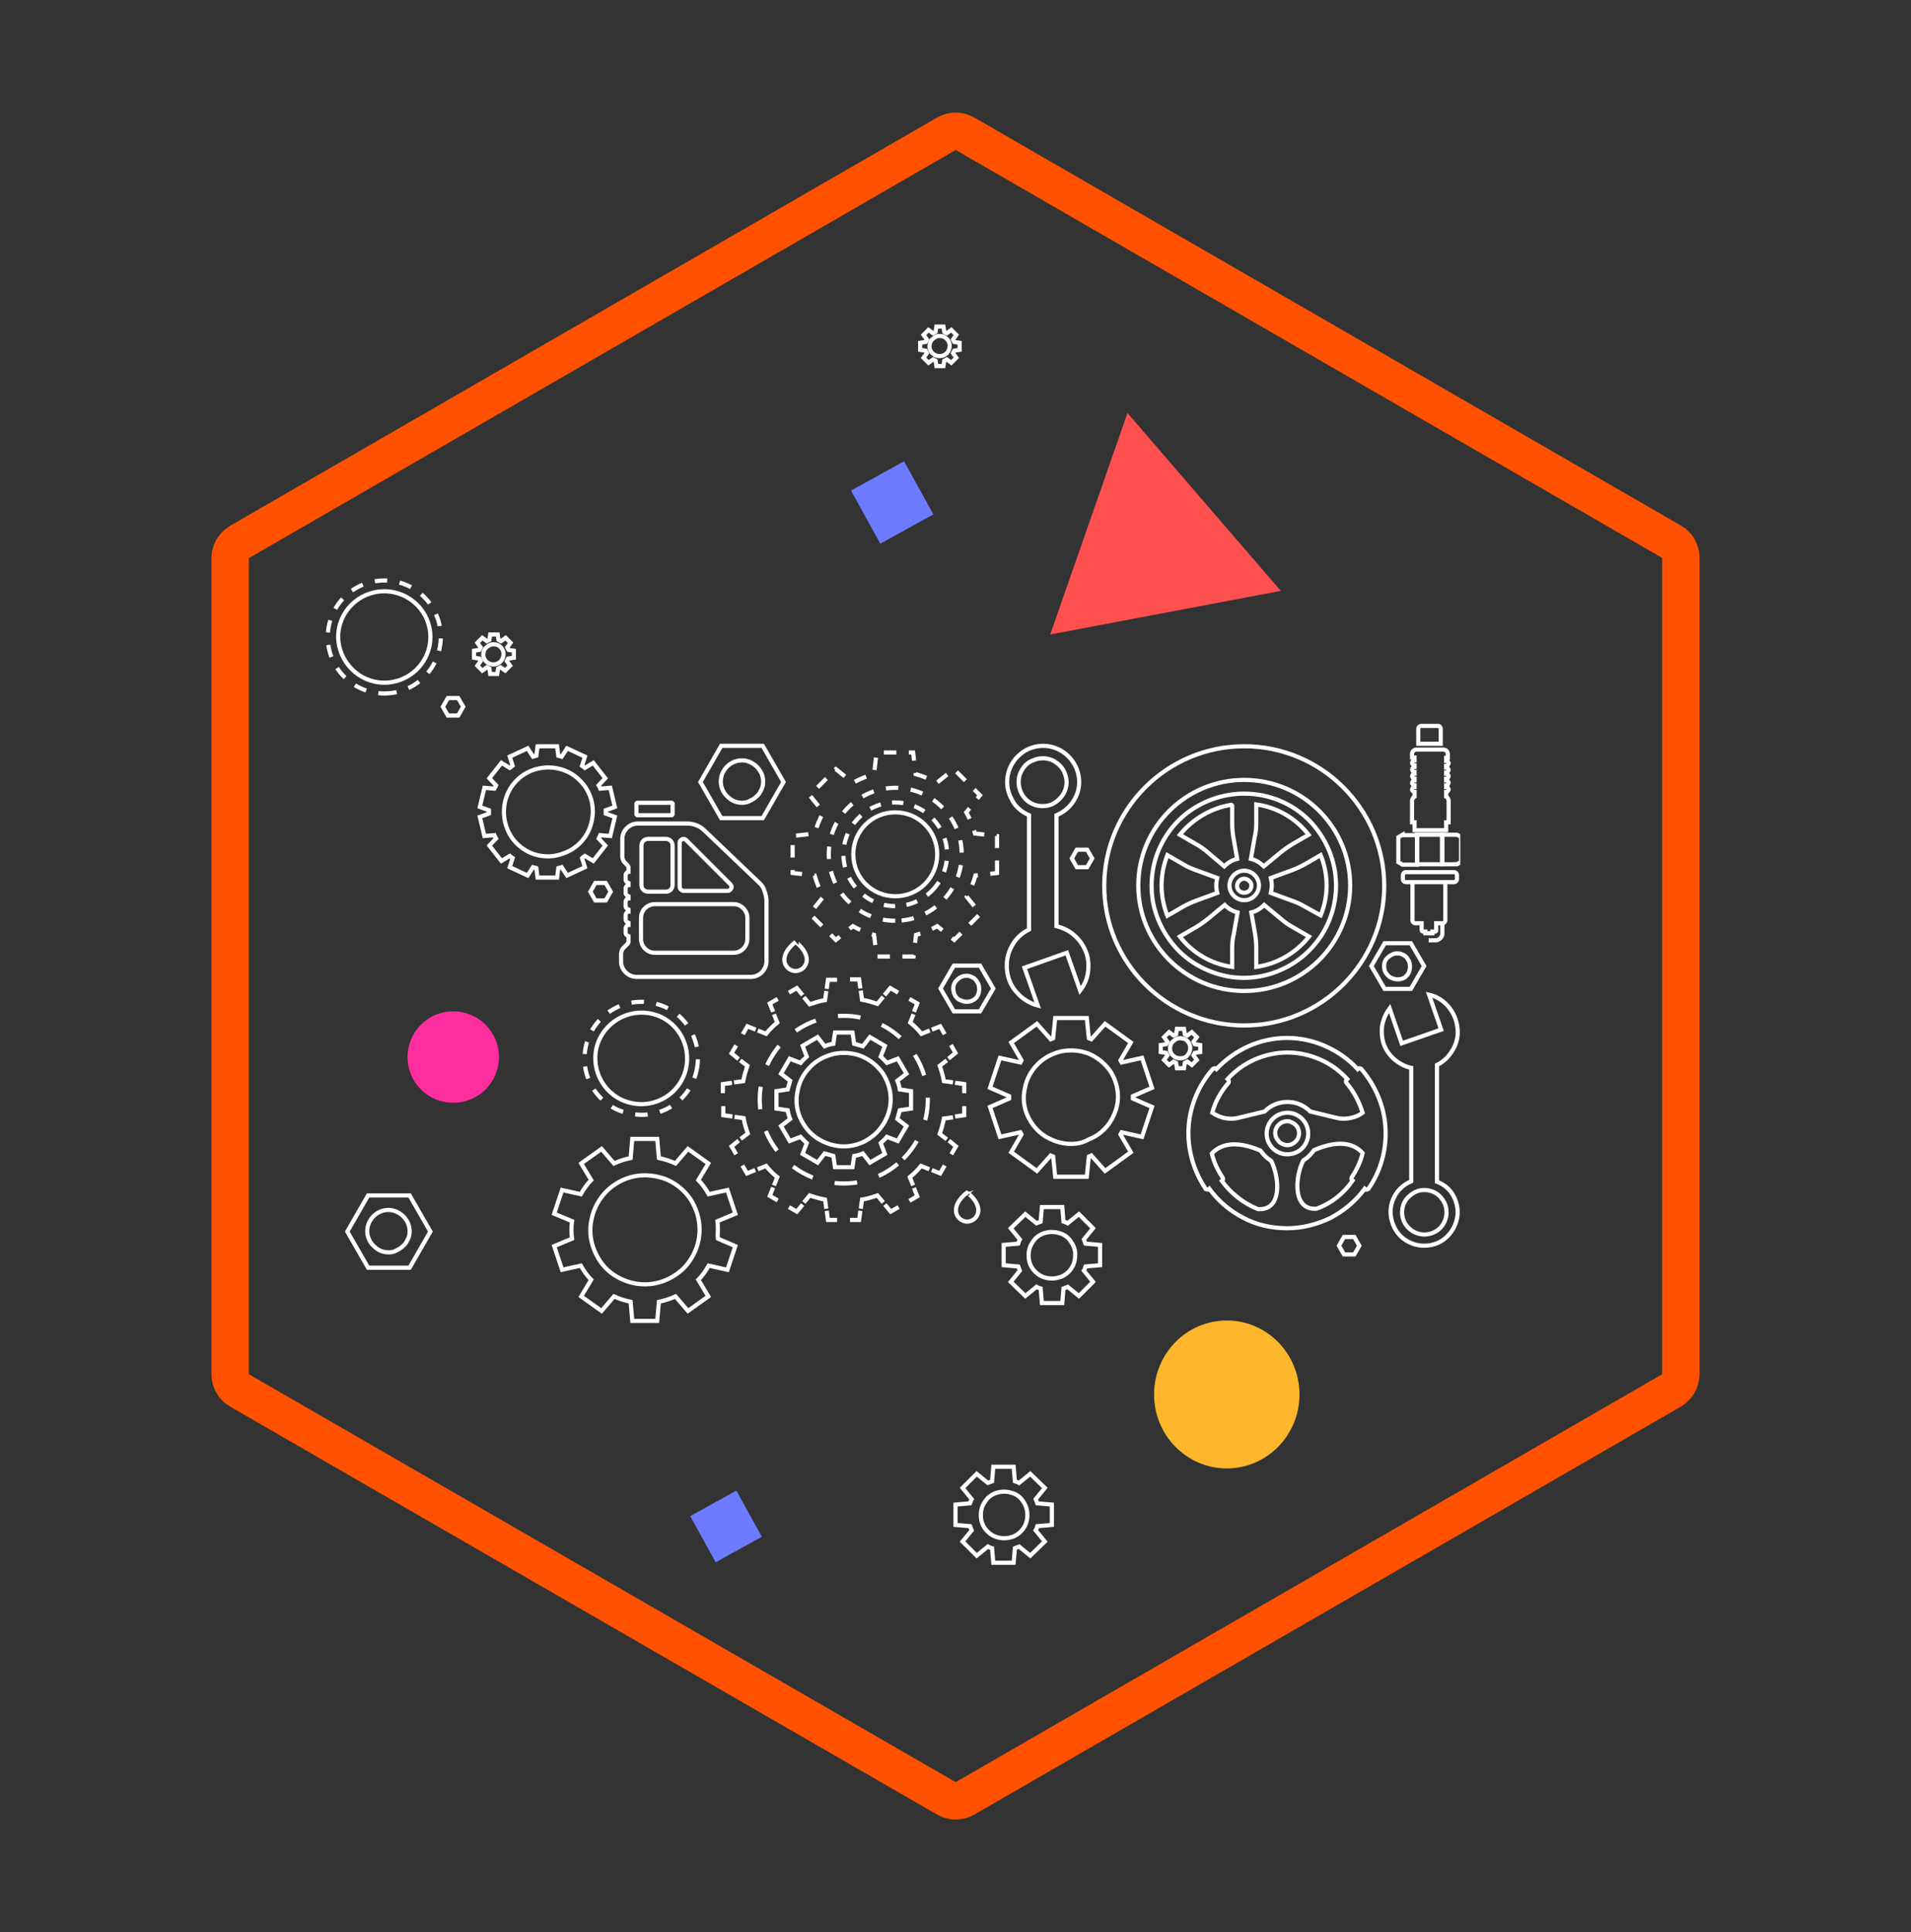 <?xml version="1.0" encoding="utf-8"?>
<!-- Generator: Adobe Illustrator 27.1.1, SVG Export Plug-In . SVG Version: 6.00 Build 0)  -->
<svg version="1.1" id="Layer_1" xmlns="http://www.w3.org/2000/svg" xmlns:xlink="http://www.w3.org/1999/xlink" x="0px" y="0px"
	 viewBox="0 0 460 465" style="enable-background:new 0 0 460 465;" xml:space="preserve">
<rect x="0" y="0" width="460" height="465" fill="#333333" stroke="none"/>
<style type="text/css">
	.st0{fill:none;stroke:#FF5100;stroke-width:9;}
	.st1{fill:#FEB62C;}
	.st2{fill:#6C7BFF;}
	.st3{fill:#FF2E9F;}
	.st4{clip-path:url(#SVGID_00000170237863820745833380000014801469006849408129_);}
	.st5{fill:none;stroke:#FFFFFF;stroke-miterlimit:10;}
	.st6{fill:none;stroke:#FFFFFF;stroke-miterlimit:10;stroke-dasharray:5.44,5.44;}
	.st7{fill:none;stroke:#FFFFFF;stroke-miterlimit:10;stroke-dasharray:3,3;}
	.st8{fill:none;stroke:#FFFFFF;stroke-miterlimit:10;stroke-dasharray:2.74,2.74;}
	.st9{fill:#FF5050;}
</style>
<path class="st0" d="M227.8,32.2c1.4-0.8,3.1-0.8,4.5,0l170.1,98.2c1.4,0.8,2.2,2.3,2.2,3.9v196.4c0,1.6-0.9,3.1-2.2,3.9
	l-170.1,98.2c-1.4,0.8-3.1,0.8-4.5,0L57.6,334.6c-1.4-0.8-2.2-2.3-2.2-3.9V134.3c0-1.5,0.8-2.9,2-3.7l0.3-0.2L227.8,32.2z"/>
<ellipse class="st1" cx="295.3" cy="335.6" rx="17.5" ry="17.8"/>
<rect x="168.6" y="361.1" transform="matrix(0.875 -0.483 0.483 0.875 -155.798 130.343)" class="st2" width="12.7" height="12.7"/>
<path class="st3" d="M109.1,243.4L109.1,243.4c6.1,0,11,4.9,11,11v0c0,6.1-4.9,11-11,11l0,0c-6.1,0-11-4.9-11-11v0
	C98.1,248.3,103,243.4,109.1,243.4z"/>
<g>
	<defs>
		<rect id="SVGID_1_" x="78.5" y="139.1" width="273" height="186.8"/>
	</defs>
	<clipPath id="SVGID_00000103949205654221695340000007601995550108549258_">
		<use xlink:href="#SVGID_1_"  style="overflow:visible;"/>
	</clipPath>
	<g style="clip-path:url(#SVGID_00000103949205654221695340000007601995550108549258_);">
		<path class="st5" d="M264.8,304.5v-4.9l-3.5-0.3c-0.1-0.3-0.3-0.7-0.4-1l2.2-2.7l-3.4-3.4l-2.7,2.2c-0.3-0.2-0.7-0.3-1-0.4
			l-0.3-3.5h-4.9l-0.3,3.5c-0.3,0.1-0.7,0.3-1,0.4l-2.7-2.2l-3.5,3.4l2.2,2.7c-0.2,0.3-0.3,0.7-0.4,1l-3.5,0.3v4.9l3.5,0.3
			c0.1,0.3,0.3,0.7,0.4,1l-2.2,2.7l3.5,3.4l2.7-2.2c0.3,0.2,0.7,0.3,1,0.4l0.3,3.5h4.9l0.3-3.5c0.3-0.1,0.7-0.3,1-0.4l2.7,2.2
			l3.4-3.4l-2.2-2.7c0.2-0.3,0.3-0.7,0.4-1L264.8,304.5z M253.2,307.7c-1.1,0-2.2-0.3-3.1-0.9c-0.9-0.6-1.7-1.5-2.1-2.5
			c-0.4-1-0.5-2.2-0.3-3.3c0.2-1.1,0.8-2.1,1.5-2.9c0.8-0.8,1.8-1.3,2.9-1.5c1.1-0.2,2.2-0.1,3.3,0.3s1.9,1.1,2.5,2.1
			c0.6,0.9,1,2,0.9,3.1c0,0.7-0.1,1.5-0.4,2.2c-0.3,0.7-0.7,1.3-1.2,1.8c-0.5,0.5-1.1,0.9-1.8,1.2
			C254.7,307.5,254,307.7,253.2,307.7z"/>
		<path class="st5" d="M145.8,195.4c0-0.1,0-0.3,0-0.4l2.2-0.8l-1.1-4.6l-2.4,0.2c-0.1-0.3-0.2-0.5-0.4-0.8l1.6-1.7l-2.9-3.7l-2,1.2
			c-0.2-0.2-0.4-0.3-0.7-0.5l0.7-2.2l-4.3-2l-1.3,2c-0.3-0.1-0.5-0.1-0.8-0.2l-0.3-2.3h-4.7l-0.3,2.3c-0.3,0.1-0.5,0.1-0.8,0.2
			l-1.3-2l-4.3,2l0.7,2.2c-0.2,0.2-0.4,0.3-0.7,0.5l-2-1.2l-2.9,3.7l1.6,1.7c-0.1,0.2-0.2,0.5-0.4,0.8l-2.4-0.2l-1.1,4.6l2.2,0.8
			c0,0.1,0,0.3,0,0.4c0,0.1,0,0.3,0,0.4l-2.2,0.8l1.1,4.6l2.4-0.2c0.1,0.3,0.2,0.5,0.4,0.8l-1.6,1.7l2.9,3.7l2-1.2
			c0.2,0.2,0.4,0.3,0.7,0.5l-0.7,2.2l4.3,2l1.3-2c0.3,0.1,0.5,0.1,0.8,0.2l0.3,2.3h4.7l0.3-2.3c0.3-0.1,0.5-0.1,0.8-0.2l1.3,2l4.3-2
			l-0.7-2.2c0.2-0.2,0.4-0.3,0.7-0.5l2,1.2l2.9-3.7l-1.6-1.7c0.1-0.2,0.3-0.5,0.4-0.8l2.4,0.2l1.1-4.6l-2.2-0.8
			C145.8,195.7,145.8,195.6,145.8,195.4z M131.9,206.1c-2.1,0-4.2-0.6-5.9-1.8c-1.8-1.2-3.1-2.8-3.9-4.8c-0.8-2-1-4.1-0.6-6.2
			c0.4-2.1,1.4-4,2.9-5.5c1.5-1.5,3.4-2.5,5.5-2.9c2.1-0.4,4.2-0.2,6.2,0.6c2,0.8,3.6,2.2,4.8,3.9c1.2,1.8,1.8,3.8,1.8,5.9
			c0,1.4-0.3,2.8-0.8,4.1s-1.3,2.5-2.3,3.5c-1,1-2.2,1.8-3.5,2.3C134.7,205.8,133.3,206.1,131.9,206.1z"/>
		<path class="st5" d="M272.7,264.1c0-0.1,0-0.2,0-0.3l4.6-2l-2.4-7.2l-4.9,1.1c-0.1-0.2-0.2-0.3-0.3-0.5l2.5-4.3l-6.2-4.5l-3.3,3.7
			c-0.2-0.1-0.4-0.1-0.6-0.2l-0.5-4.9H254l-0.5,4.9c-0.2,0.1-0.4,0.1-0.6,0.2l-3.3-3.7l-6.2,4.5l2.5,4.3c-0.1,0.2-0.2,0.3-0.3,0.5
			l-4.9-1.1l-2.4,7.2l4.6,2c0,0.1,0,0.2,0,0.3s0,0.2,0,0.3l-4.6,2l2.4,7.2l4.9-1.1c0.1,0.2,0.2,0.3,0.3,0.5l-2.5,4.3l6.2,4.5
			l3.3-3.7c0.2,0.1,0.4,0.1,0.6,0.2l0.5,4.9h7.6l0.5-4.9c0.2-0.1,0.4-0.1,0.6-0.2l3.3,3.7l6.2-4.5l-2.5-4.3c0.1-0.2,0.2-0.3,0.3-0.5
			l4.9,1.1l2.4-7.2l-4.6-2C272.7,264.3,272.7,264.2,272.7,264.1z M257.8,275.3c-2.2,0-4.4-0.7-6.3-1.9c-1.9-1.2-3.3-3-4.2-5
			c-0.9-2.1-1.1-4.3-0.6-6.5c0.4-2.2,1.5-4.2,3.1-5.8c1.6-1.6,3.6-2.6,5.8-3.1c2.2-0.4,4.5-0.2,6.5,0.6c2.1,0.9,3.8,2.3,5.1,4.1
			c1.2,1.8,1.9,4,1.9,6.2c0,1.5-0.3,2.9-0.9,4.3c-0.6,1.4-1.4,2.6-2.4,3.6c-1,1-2.3,1.9-3.7,2.4C260.8,275,259.3,275.3,257.8,275.3z
			"/>
		<path class="st5" d="M172.8,296c0-0.7,0-1.4-0.1-2.1l4.3-1.8l-1.9-5.7l-4.5,1c-0.7-1.2-1.5-2.4-2.5-3.4l2.4-4l-4.9-3.5l-3,3.5
			c-1.3-0.6-2.6-1-4-1.3l-0.4-4.6h-6l-0.4,4.6c-1.4,0.3-2.7,0.7-4,1.3l-3-3.5l-4.9,3.5l2.4,4c-1,1-1.8,2.2-2.5,3.4l-4.5-1l-1.9,5.7
			l4.3,1.8c-0.2,1.4-0.2,2.8,0,4.2l-4.3,1.8l1.9,5.7l4.5-1c0.7,1.2,1.5,2.4,2.5,3.4l-2.4,4l4.9,3.5l3-3.5c1.3,0.6,2.6,1,4,1.3
			l0.4,4.6h6l0.4-4.6c1.4-0.3,2.7-0.7,4-1.3l3,3.5l4.9-3.5l-2.4-4c1-1,1.8-2.2,2.5-3.4l4.5,1l1.9-5.7l-4.2-1.8
			C172.7,297.4,172.8,296.7,172.8,296z M155.2,309.1c-2.6,0-5.1-0.8-7.3-2.2c-2.2-1.4-3.8-3.5-4.8-5.9c-1-2.4-1.3-5-0.7-7.6
			c0.5-2.5,1.8-4.9,3.6-6.7c1.8-1.8,4.2-3.1,6.7-3.6c2.5-0.5,5.2-0.2,7.6,0.7c2.4,1,4.5,2.7,5.9,4.8c1.4,2.2,2.2,4.7,2.2,7.3
			c0,3.5-1.4,6.8-3.8,9.3C162,307.7,158.7,309.1,155.2,309.1L155.2,309.1z"/>
		<path class="st5" d="M229.9,268.7l2.2-0.3v-2.2"/>
		<path class="st5" d="M232.1,263.1v-2.2l-2.2-0.3"/>
		<path class="st5" d="M229.4,260.5l-2.2-0.3c-0.2-1.3-0.6-2.5-1-3.7l1.7-1.3"/>
		<path class="st5" d="M228.3,254.8l1.7-1.4l-1.1-1.9"/>
		<path class="st5" d="M227.4,248.9l-1.1-1.9l-2,0.8"/>
		<path class="st5" d="M223.8,248l-2,0.8c-0.8-1-1.7-1.9-2.7-2.7l0.8-2"/>
		<path class="st5" d="M220,243.5l0.8-2l-1.9-1.1"/>
		<path class="st5" d="M216.2,238.9l-1.9-1.1l-1.4,1.7"/>
		<path class="st5" d="M212.6,239.9l-1.4,1.7c-1.2-0.4-2.5-0.8-3.7-1l-0.3-2.2"/>
		<path class="st5" d="M207.1,237.9l-0.3-2.2h-2.2"/>
		<path class="st5" d="M201.5,235.8h-2.2l-0.3,2.2"/>
		<path class="st5" d="M198.9,238.5l-0.3,2.2c-1.3,0.2-2.5,0.6-3.7,1l-1.4-1.7"/>
		<path class="st5" d="M193.2,239.5l-1.4-1.7l-1.9,1.1"/>
		<path class="st5" d="M187.2,240.4l-1.9,1.1l0.8,2"/>
		<path class="st5" d="M186.3,244.1l0.8,2c-1,0.8-1.9,1.7-2.7,2.7l-2-0.8"/>
		<path class="st5" d="M181.9,247.8l-2-0.8l-1.1,1.9"/>
		<path class="st5" d="M177.2,251.6l-1.1,1.9l1.7,1.4"/>
		<path class="st5" d="M178.2,255.2l1.7,1.3c-0.4,1.2-0.8,2.5-1,3.7l-2.2,0.3"/>
		<path class="st5" d="M176.2,260.6l-2.2,0.3v2.2"/>
		<path class="st5" d="M174.1,266.2v2.2l2.2,0.3"/>
		<path class="st5" d="M176.8,268.8l2.2,0.3c0.2,1.3,0.6,2.5,1,3.7l-1.7,1.3"/>
		<path class="st5" d="M177.8,274.5l-1.7,1.4l1.1,1.9"/>
		<path class="st5" d="M178.7,280.5l1.1,1.9l2-0.8"/>
		<path class="st5" d="M182.4,281.4l2-0.8c0.8,1,1.7,1.9,2.7,2.7l-0.8,2"/>
		<path class="st5" d="M186.1,285.8l-0.8,2l1.9,1.1"/>
		<path class="st5" d="M189.9,290.5l1.9,1.1l1.4-1.7"/>
		<path class="st5" d="M193.5,289.4l1.4-1.7c1.2,0.4,2.5,0.8,3.7,1l0.3,2.2"/>
		<path class="st5" d="M199,291.4l0.3,2.2h2.2"/>
		<path class="st5" d="M204.6,293.6h2.2l0.3-2.2"/>
		<path class="st5" d="M207.2,290.9l0.3-2.2c1.3-0.2,2.5-0.6,3.7-1l1.4,1.7"/>
		<path class="st5" d="M213,289.9l1.4,1.7l1.9-1.1"/>
		<path class="st5" d="M218.9,289l1.9-1.1l-0.8-2"/>
		<path class="st5" d="M219.8,285.3l-0.8-2c1-0.8,1.9-1.7,2.7-2.7l2,0.8"/>
		<path class="st5" d="M224.3,281.6l2,0.8l1.1-1.9"/>
		<path class="st5" d="M229,277.8l1.1-1.9l-1.7-1.4"/>
		<path class="st5" d="M227.9,274.2l-1.7-1.3c0.4-1.2,0.8-2.5,1-3.7l2.2-0.3"/>
		<path class="st6" d="M217.4,278.9c7.9-7.9,7.9-20.6,0-28.5c-7.9-7.9-20.7-7.9-28.6,0c-7.9,7.9-7.9,20.6,0,28.5
			C196.7,286.8,209.5,286.8,217.4,278.9z"/>
		<path class="st5" d="M219.3,266.8v-4.2l-2.7-0.4c-0.1-0.7-0.3-1.4-0.6-2.1l2.2-1.7l-2.1-3.6l-2.6,1c-0.5-0.5-1-1.1-1.5-1.5l1-2.6
			l-3.6-2.1l-1.7,2.2c-0.7-0.2-1.4-0.4-2.1-0.6l-0.4-2.7H201l-0.4,2.7c-0.7,0.1-1.4,0.3-2.1,0.6l-1.7-2.2l-3.6,2.1l1,2.6
			c-0.5,0.5-1.1,1-1.5,1.5l-2.6-1l-2.1,3.6l2.2,1.7c-0.2,0.7-0.4,1.4-0.6,2.1l-2.7,0.4v4.2l2.7,0.4c0.1,0.7,0.3,1.4,0.6,2.1
			l-2.2,1.7l2.1,3.6l2.6-1c0.5,0.5,1,1.1,1.5,1.5l-1,2.6l3.6,2.1l1.7-2.2c0.7,0.2,1.4,0.4,2.1,0.6l0.4,2.7h4.2l0.4-2.7
			c0.7-0.1,1.4-0.3,2.1-0.6l1.7,2.2l3.6-2.1l-1-2.6c0.5-0.5,1.1-1,1.5-1.5l2.6,1l2.1-3.6l-2.2-1.7c0.2-0.7,0.4-1.4,0.6-2.1
			L219.3,266.8z M203.1,275.9c-2.2,0-4.4-0.7-6.3-1.9c-1.9-1.2-3.3-3-4.2-5c-0.9-2.1-1.1-4.3-0.6-6.5c0.4-2.2,1.5-4.2,3.1-5.8
			c1.6-1.6,3.6-2.6,5.8-3.1c2.2-0.4,4.5-0.2,6.5,0.6c2.1,0.9,3.8,2.3,5.1,4.1c1.2,1.9,1.9,4,1.9,6.2c0,3-1.2,5.8-3.3,8
			C208.9,274.7,206.1,275.9,203.1,275.9z"/>
		<path class="st5" d="M299.5,191c-4.4,0-8.7,1.3-12.4,3.7s-6.5,5.9-8.2,9.9c-1.7,4.1-2.1,8.5-1.3,12.8c0.9,4.3,3,8.2,6.1,11.4
			c3.1,3.1,7.1,5.2,11.4,6.1c4.3,0.9,8.8,0.4,12.8-1.3c4.1-1.7,7.5-4.5,10-8.2c2.4-3.6,3.7-7.9,3.7-12.3c0-5.9-2.4-11.5-6.5-15.7
			C311,193.3,305.4,191,299.5,191z M302.4,198v-4.4c5,0.7,9.5,3.3,12.6,7.3l-3.8,2.2c-1,0.6-2,1.3-3,2.1l-4,3.3
			c-0.9-0.9-1.9-1.5-3.1-1.8l0.9-5.1C302.3,200.4,302.4,199.2,302.4,198z M296.6,193.9v4.1c0,1.2,0.1,2.4,0.3,3.6l0.9,5.1
			c-1.2,0.3-2.2,0.9-3.1,1.8l-3.9-3.3c-0.9-0.8-1.9-1.5-3-2.1l-3.8-2.2c3.1-3.8,7.5-6.4,12.3-7.2c0,0,0.1,0,0.1,0c0,0,0.1,0,0.1,0.1
			c0,0,0.1,0.1,0.1,0.1S296.5,193.8,296.6,193.9z M279.6,213.1c0-2.5,0.5-5,1.4-7.3l3.8,2.2c1,0.6,2.1,1.1,3.3,1.5l4.9,1.8
			c-0.3,1.2-0.3,2.4,0,3.6l-4.9,1.8c-1.1,0.4-2.2,0.9-3.3,1.5l-3.8,2.2C280.1,218.1,279.6,215.6,279.6,213.1L279.6,213.1z
			 M296.6,228.3v4.4c-5-0.7-9.5-3.3-12.6-7.3l3.8-2.2c1-0.6,2-1.3,3-2.1l4-3.3c0.9,0.9,1.9,1.5,3.1,1.8l-0.9,5.1
			C296.7,225.9,296.6,227.1,296.6,228.3z M302.4,232.7v-4.4c0-1.2-0.1-2.4-0.3-3.6l-0.9-5.1c1.2-0.3,2.2-0.9,3.1-1.8l4,3.3
			c0.9,0.8,1.9,1.5,3,2.1l3.8,2.2C311.9,229.4,307.4,232,302.4,232.7L302.4,232.7z M314.1,218.2c-1-0.6-2.1-1.1-3.3-1.5l-4.9-1.8
			c0.3-1.2,0.3-2.4,0-3.6l4.9-1.8c1.1-0.4,2.2-0.9,3.3-1.5l3.8-2.2c1.9,4.7,1.9,9.9,0,14.5L314.1,218.2z"/>
		<path class="st5" d="M299.5,246.8c-18.6,0-33.7-15.1-33.7-33.6s15.1-33.6,33.7-33.6c18.6,0,33.7,15.1,33.7,33.6
			S318.1,246.8,299.5,246.8z M299.5,187.7c-14.1,0-25.5,11.4-25.5,25.4s11.4,25.4,25.5,25.4s25.5-11.4,25.5-25.4
			S313.6,187.7,299.5,187.7z"/>
		<path class="st5" d="M302,215.6c1.4-1.4,1.4-3.6,0-5c-1.4-1.4-3.6-1.4-5,0c-1.4,1.4-1.4,3.6,0,5C298.4,217,300.6,217,302,215.6z"
			/>
		<path class="st5" d="M300.7,214.4c0.7-0.7,0.7-1.8,0-2.4c-0.7-0.7-1.8-0.7-2.4,0c-0.7,0.7-0.7,1.8,0,2.4
			C298.9,215,300,215,300.7,214.4z"/>
		<path class="st5" d="M345.9,284.4v-28.1c1.7-0.8,3-2.2,3.9-3.8c0.9-1.6,1.3-3.5,1-5.3c-0.2-1.8-1-3.6-2.2-5
			c-1.2-1.4-2.8-2.4-4.6-2.8l2.9,8.4l-9.5,3.3l-2.9-8.4c-0.9,1.2-1.5,2.6-1.8,4.1c-0.2,1.5-0.1,3.1,0.4,4.5c0.5,1.4,1.4,2.7,2.6,3.7
			c1.2,1,2.5,1.7,4,2v27.3c-1.7,0.7-3.2,2-4,3.6c-0.9,1.6-1.2,3.5-0.8,5.4c0.4,1.8,1.3,3.5,2.8,4.7s3.3,1.8,5.1,1.8
			c1.9,0,3.7-0.6,5.1-1.8c1.4-1.2,2.4-2.8,2.8-4.7c0.4-1.8,0.1-3.7-0.8-5.4C349.1,286.3,347.7,285.1,345.9,284.4z M342.9,297.1
			c-1.1,0-2.1-0.3-3-0.9c-0.9-0.6-1.6-1.4-2-2.4c-0.4-1-0.5-2-0.3-3.1c0.2-1,0.7-2,1.5-2.7c0.7-0.7,1.7-1.3,2.7-1.5
			c1-0.2,2.1-0.1,3.1,0.3c1,0.4,1.8,1.1,2.4,2c0.6,0.9,0.9,1.9,0.9,3c0,1.4-0.6,2.8-1.6,3.8C345.7,296.5,344.3,297.1,342.9,297.1z"
			/>
		<path class="st5" d="M247.7,196.2v27.5c-1.8,0.9-3.3,2.3-4.2,4.1c-1,1.8-1.3,3.8-1.1,5.7c0.2,2,1,3.9,2.4,5.4
			c1.3,1.5,3.1,2.6,5,3.1l-3.2-9.1l10.2-3.6l3.2,9.1c1-1.3,1.7-2.8,1.9-4.5c0.2-1.6,0.1-3.3-0.5-4.8c-0.6-1.5-1.5-2.9-2.8-4
			c-1.2-1.1-2.7-1.8-4.3-2.2v-26.7c1.9-0.8,3.4-2.1,4.4-3.9c1-1.8,1.3-3.8,0.9-5.8c-0.4-2-1.5-3.7-3-5c-1.6-1.3-3.5-2-5.5-2
			c-2,0-4,0.7-5.5,2c-1.6,1.3-2.6,3.1-3,5c-0.4,2-0.1,4,0.9,5.8C244.3,194.1,245.9,195.4,247.7,196.2L247.7,196.2z M251,182.5
			c1.1,0,2.3,0.3,3.2,1c0.9,0.6,1.7,1.5,2.1,2.6c0.4,1,0.6,2.2,0.3,3.3c-0.2,1.1-0.8,2.1-1.6,2.9c-0.8,0.8-1.8,1.4-2.9,1.6
			c-1.1,0.2-2.3,0.1-3.3-0.3c-1.1-0.4-2-1.2-2.6-2.1c-0.6-0.9-1-2.1-1-3.2c0-0.8,0.1-1.5,0.4-2.2c0.3-0.7,0.7-1.3,1.2-1.9
			c0.5-0.5,1.2-1,1.9-1.2C249.5,182.6,250.3,182.5,251,182.5z"/>
		<path class="st5" d="M327.7,257.3c0-0.1-0.1-0.1-0.2-0.1c-0.1,0-0.1,0-0.2-0.1c-0.1,0-0.1,0-0.2,0c-0.1,0-0.1,0.1-0.2,0.1
			l-0.1,0.1c-2.2-2.4-4.8-4.2-7.7-5.5c-2.9-1.3-6.1-2-9.3-2c-3.2,0-6.4,0.7-9.3,2c-2.9,1.3-5.5,3.2-7.7,5.5l-0.1-0.1
			c-0.1,0-0.1-0.1-0.2-0.1c-0.1,0-0.1,0-0.2,0c-0.1,0-0.1,0-0.2,0.1c-0.1,0-0.1,0.1-0.2,0.1c-3.4,3.9-5.5,8.9-5.8,14.1
			c-0.3,5.2,1.2,10.4,4.1,14.7c0,0.1,0.1,0.1,0.2,0.1c0.1,0,0.1,0.1,0.2,0.1c0.1,0,0.1,0,0.2,0c0.1,0,0.1,0,0.2-0.1l0.1-0.1
			c2.1,2.9,4.9,5.3,8.2,7c3.2,1.7,6.8,2.5,10.5,2.5c3.6,0,7.2-0.9,10.5-2.5c3.2-1.7,6-4,8.2-7l0.1,0.1c0.1,0,0.1,0.1,0.2,0.1
			c0.1,0,0.1,0,0.2,0c0.1,0,0.1,0,0.2-0.1s0.1-0.1,0.2-0.1c3-4.3,4.4-9.5,4.1-14.7C333.2,266.2,331.1,261.3,327.7,257.3z
			 M309.9,253.3c2.7,0,5.4,0.6,7.9,1.7c2.5,1.1,4.7,2.7,6.5,4.7l-0.1,0.1c-0.1,0.1-0.2,0.2-0.2,0.4c0,0.1,0,0.3,0.1,0.4
			c1.8,2.1,3.1,4.6,3.9,7.2c-0.9,0.7-2,1.1-3.1,1.3c-1.1,0.2-2.2,0.2-3.3-0.1l-6.2-1.5c-0.7-0.7-1.6-1.3-2.5-1.7
			c-0.9-0.4-2-0.6-3-0.6c-1,0-2.1,0.2-3,0.6c-1,0.4-1.8,1-2.5,1.7l-6.2,1.5c-1.1,0.3-2.2,0.3-3.3,0.1c-1.1-0.2-2.2-0.7-3.1-1.3
			c0.7-2.7,2.1-5.1,3.9-7.2c0.1-0.1,0.1-0.2,0.1-0.4c0-0.1-0.1-0.3-0.2-0.4l-0.1-0.1c1.8-2,4-3.6,6.5-4.7
			C304.5,253.9,307.2,253.3,309.9,253.3z M294.1,284.2l0.1-0.1c0.1-0.1,0.2-0.2,0.2-0.3c0-0.1,0-0.3-0.1-0.4
			c-1.2-1.8-2.1-3.7-2.6-5.8c1.9-2,5.3-3.4,11.7-0.7c0.7,1,1.5,1.8,2.6,2.5c2,4,2.7,12-3.2,11.6
			C299.3,289.6,296.3,287.2,294.1,284.2z M316.9,290.9c-5.8,0.4-5.2-7.6-3.2-11.6c1-0.6,1.9-1.5,2.6-2.5c6.5-2.8,9.9-1.3,11.7,0.7
			c-0.5,2.1-1.4,4-2.6,5.8c-0.1,0.1-0.1,0.3-0.1,0.4c0,0.1,0.1,0.3,0.2,0.3l0.1,0.1C323.5,287.2,320.5,289.6,316.9,290.9z"/>
		<path class="st5" d="M309.9,277.8c2.8,0,5-2.2,5-5c0-2.8-2.3-5-5-5s-5,2.2-5,5C304.9,275.6,307.1,277.8,309.9,277.8z"/>
		<path class="st5" d="M309.9,275.6c-0.6,0-1.1-0.2-1.6-0.5c-0.5-0.3-0.8-0.8-1.1-1.3c-0.2-0.5-0.3-1.1-0.2-1.6
			c0.1-0.6,0.4-1.1,0.8-1.5c0.4-0.4,0.9-0.7,1.5-0.8c0.6-0.1,1.1-0.1,1.6,0.2c0.5,0.2,1,0.6,1.3,1c0.3,0.5,0.5,1,0.5,1.6
			c0,0.8-0.3,1.5-0.8,2S310.7,275.6,309.9,275.6z"/>
		<path class="st5" d="M153.4,193.2h8.3c0.1,0,0.1,0,0.1,0.1c0,0,0.1,0.1,0.1,0.1v2.6c0,0.1,0,0.1-0.1,0.1c0,0-0.1,0.1-0.1,0.1h-8.3
			c-0.1,0-0.1,0-0.1-0.1c0,0-0.1-0.1-0.1-0.1v-2.6c0-0.1,0-0.1,0.1-0.1C153.3,193.3,153.4,193.2,153.4,193.2z"/>
		<path class="st5" d="M182.7,212.4l-13.1-12.5c-1.1-1.1-2.6-1.7-4.2-1.7h-11.9c-1,0-1.9,0.4-2.6,1.1c-0.7,0.7-1.1,1.6-1.1,2.6v4.3
			c0,0.3,0.1,0.6,0.2,0.8c0.1,0.3,0.3,0.5,0.5,0.7l0.4,0.4c0.1,0.1,0.2,0.2,0.3,0.4c0.1,0.1,0.1,0.3,0.1,0.5v0.8
			c-0.2,0-0.3,0.1-0.5,0.3c-0.1,0.1-0.2,0.3-0.2,0.5v1.1c0,0.2,0.1,0.4,0.2,0.5c0.1,0.1,0.3,0.2,0.5,0.3v0.5c-0.2,0-0.3,0.1-0.5,0.3
			c-0.1,0.1-0.2,0.3-0.2,0.5v1.1c0,0.2,0.1,0.4,0.2,0.5c0.1,0.1,0.3,0.2,0.5,0.3v0.5c-0.2,0-0.3,0.1-0.5,0.3
			c-0.1,0.1-0.2,0.3-0.2,0.5v1.1c0,0.2,0.1,0.4,0.2,0.5c0.1,0.1,0.3,0.2,0.5,0.3v0.5c-0.2,0-0.3,0.1-0.5,0.3
			c-0.1,0.1-0.2,0.3-0.2,0.5v1.1c0,0.2,0.1,0.4,0.2,0.5c0.1,0.1,0.3,0.2,0.5,0.3v0.5c-0.2,0-0.3,0.1-0.5,0.3
			c-0.1,0.1-0.2,0.3-0.2,0.5v1.1c0,0.2,0.1,0.4,0.2,0.5c0.1,0.1,0.3,0.2,0.5,0.3v1.3c0,0.2-0.1,0.3-0.2,0.5l-0.9,0.9
			c-0.2,0.2-0.4,0.4-0.5,0.7c-0.1,0.3-0.2,0.6-0.2,0.8v1.9c0,1,0.4,1.9,1.1,2.6c0.7,0.7,1.6,1.1,2.6,1.1h27.6c0.5,0,1-0.1,1.4-0.3
			c0.5-0.2,0.9-0.5,1.2-0.8c0.3-0.3,0.6-0.8,0.8-1.2c0.2-0.5,0.3-0.9,0.3-1.4v-14.6c0-0.8-0.2-1.6-0.5-2.4
			C183.8,213.6,183.3,212.9,182.7,212.4z M175.2,214.4h-10.6c-0.2,0-0.5-0.1-0.7-0.3s-0.3-0.4-0.3-0.7v-10.6c0-0.2,0.1-0.5,0.3-0.6
			c0.2-0.2,0.4-0.3,0.6-0.3c0.1,0,0.3,0,0.4,0.1c0.1,0,0.2,0.1,0.3,0.2l10.6,10.6c0.1,0.1,0.2,0.3,0.3,0.5c0,0.2,0,0.4-0.1,0.5
			c-0.1,0.2-0.2,0.3-0.3,0.4C175.6,214.3,175.4,214.4,175.2,214.4z"/>
		<path class="st5" d="M176.6,217.6h-19c-1.8,0-3.3,1.5-3.3,3.3v5.1c0,1.8,1.5,3.3,3.3,3.3h19c1.8,0,3.3-1.5,3.3-3.3v-5.1
			C179.9,219.1,178.4,217.6,176.6,217.6z"/>
		<path class="st5" d="M160.3,201.9H156c-0.9,0-1.6,0.7-1.6,1.6v9.5c0,0.9,0.7,1.6,1.6,1.6h4.3c0.9,0,1.6-0.7,1.6-1.6v-9.5
			C161.9,202.6,161.2,201.9,160.3,201.9z"/>
		<path class="st5" d="M183.6,179.5h-10l-5,8.7l5,8.7h10l5-8.7L183.6,179.5z M178.6,193.2c-1,0-2-0.3-2.8-0.9
			c-0.8-0.6-1.5-1.3-1.9-2.3c-0.4-0.9-0.5-1.9-0.3-2.9c0.2-1,0.7-1.9,1.4-2.6c0.7-0.7,1.6-1.2,2.6-1.4c1-0.2,2-0.1,2.9,0.3
			c0.9,0.4,1.7,1,2.3,1.9c0.6,0.8,0.9,1.8,0.9,2.8c0,0.7-0.1,1.3-0.4,1.9c-0.3,0.6-0.6,1.2-1.1,1.6c-0.5,0.5-1,0.8-1.6,1.1
			C179.9,193.1,179.2,193.2,178.6,193.2z"/>
		<path class="st5" d="M98.6,287.7h-10l-5,8.7l5,8.7h10l5-8.7L98.6,287.7z M93.5,301.4c-1,0-2-0.3-2.8-0.9c-0.8-0.6-1.5-1.3-1.9-2.3
			c-0.4-0.9-0.5-1.9-0.3-2.9c0.2-1,0.7-1.9,1.4-2.6c0.7-0.7,1.6-1.2,2.6-1.4c1-0.2,2-0.1,2.9,0.3c0.9,0.4,1.7,1,2.3,1.9
			c0.6,0.8,0.9,1.8,0.9,2.8c0,0.7-0.1,1.3-0.4,1.9c-0.3,0.6-0.6,1.2-1.1,1.6c-0.5,0.5-1,0.8-1.6,1.1
			C94.9,301.3,94.2,301.4,93.5,301.4z"/>
		<path class="st5" d="M340,212.3v9.2c0,0.2,0.1,0.4,0.2,0.5c0.1,0.1,0.3,0.2,0.5,0.2h1.5v1.6c0,0.1,0.1,0.2,0.1,0.3
			c0.1,0.1,0.2,0.1,0.3,0.1h0.5v0.2c0,0,0,0.1,0,0.1c0,0,0,0,0,0.1c0,0,0,0,0.1,0s0.1,0,0.1,0h1.3c0,0,0.1,0,0.1,0s0,0,0.1,0
			c0,0,0,0,0-0.1c0,0,0-0.1,0-0.1v-0.2h0.5c0.1,0,0.1,0,0.2,0c0.1,0,0.1,0,0.1-0.1c0,0,0.1-0.1,0.1-0.1c0-0.1,0-0.1,0-0.2v-1.6h1.5
			c0.2,0,0.4-0.1,0.5-0.2c0.1-0.1,0.2-0.3,0.2-0.5v-9.2"/>
		<path class="st5" d="M338.3,209.9H350c0.2,0,0.4,0.1,0.5,0.2c0.1,0.1,0.2,0.3,0.2,0.5v1c0,0.2-0.1,0.3-0.2,0.5
			c-0.1,0.1-0.3,0.2-0.5,0.2h-11.6c-0.2,0-0.4-0.1-0.5-0.2c-0.1-0.1-0.2-0.3-0.2-0.5v-1c0-0.2,0.1-0.3,0.2-0.5
			C338,210,338.2,209.9,338.3,209.9z"/>
		<path class="st5" d="M346.2,174.7h-4.1c-0.2,0-0.3,0.1-0.5,0.2c-0.1,0.1-0.2,0.3-0.2,0.5v3.6h5.4v-3.6c0-0.2-0.1-0.3-0.2-0.5
			C346.5,174.8,346.4,174.7,346.2,174.7z"/>
		<path class="st5" d="M347.2,200.9h-6.1v7.1h6.1V200.9z"/>
		<path class="st5" d="M337.6,200.9l-1,0.6v6l1,0.6h3.5v-7.1H337.6z"/>
		<path class="st5" d="M350.7,200.9h-1.8h-1h-0.8v7.1h0.8h1h1.8l1-0.6v-6L350.7,200.9z"/>
		<path class="st5" d="M348.5,182.3v-0.8c0-0.3-0.1-0.6-0.3-0.8s-0.5-0.3-0.8-0.3h-6.4c-0.3,0-0.6,0.1-0.8,0.3
			c-0.2,0.2-0.3,0.5-0.3,0.8v0.8h0.6v0.7h0c-0.2,0-0.3,0.1-0.4,0.2c-0.1,0.1-0.2,0.3-0.2,0.4c0,0.2,0.1,0.3,0.2,0.4
			c0.1,0.1,0.3,0.2,0.4,0.2h0v0.4h0c-0.2,0-0.3,0.1-0.4,0.2c-0.1,0.1-0.2,0.3-0.2,0.4s0.1,0.3,0.2,0.4c0.1,0.1,0.3,0.2,0.4,0.2h0
			v0.4h0c-0.2,0-0.3,0.1-0.4,0.2c-0.1,0.1-0.2,0.3-0.2,0.4s0.1,0.3,0.2,0.4c0.1,0.1,0.3,0.2,0.4,0.2h0v0.4h0c-0.2,0-0.3,0.1-0.4,0.2
			c-0.1,0.1-0.2,0.3-0.2,0.4c0,0.2,0.1,0.3,0.2,0.4c0.1,0.1,0.3,0.2,0.4,0.2h0v0.4h0c-0.2,0-0.3,0.1-0.4,0.2
			c-0.1,0.1-0.2,0.3-0.2,0.4c0,0.2,0.1,0.3,0.2,0.4c0.1,0.1,0.3,0.2,0.4,0.2h0v1.1c-0.2,0.1-0.3,0.2-0.4,0.4
			c-0.1,0.2-0.2,0.4-0.2,0.6v5.2h0.6v1.9h7.6v-1.9h0.6v-5.2c0-0.2-0.1-0.4-0.2-0.6c-0.1-0.2-0.2-0.3-0.4-0.4v-1.1h0
			c0.2,0,0.3-0.1,0.4-0.2c0.1-0.1,0.2-0.3,0.2-0.4c0-0.2-0.1-0.3-0.2-0.4c-0.1-0.1-0.3-0.2-0.4-0.2h0v-0.4h0c0.2,0,0.3-0.1,0.4-0.2
			c0.1-0.1,0.2-0.3,0.2-0.4c0-0.2-0.1-0.3-0.2-0.4c-0.1-0.1-0.3-0.2-0.4-0.2h0v-0.4h0c0.2,0,0.3-0.1,0.4-0.2
			c0.1-0.1,0.2-0.3,0.2-0.4s-0.1-0.3-0.2-0.4c-0.1-0.1-0.3-0.2-0.4-0.2h0v-0.3h0c0.2,0,0.3-0.1,0.4-0.2c0.1-0.1,0.2-0.3,0.2-0.4
			s-0.1-0.3-0.2-0.4c-0.1-0.1-0.3-0.2-0.4-0.2h0v-0.4h0c0.2,0,0.3-0.1,0.4-0.2c0.1-0.1,0.2-0.3,0.2-0.4c0-0.2-0.1-0.3-0.2-0.4
			c-0.1-0.1-0.3-0.2-0.4-0.2h0v-0.7H348.5z"/>
		<path class="st5" d="M347.2,222v2.5c0,0.2,0,0.5-0.1,0.7c-0.1,0.2-0.2,0.4-0.4,0.6c-0.2,0.2-0.4,0.3-0.6,0.4
			c-0.2,0.1-0.4,0.1-0.7,0.1h-1.5"/>
		<path class="st7" d="M240,210.1v-8.9l-5.3-0.6c-0.5-1.8-1.2-3.5-2.1-5.1l3.3-4.1l-6.3-6.3l-4.1,3.3c-1.6-0.9-3.3-1.6-5.1-2.1
			l-0.6-5.2H211l-0.6,5.2c-1.8,0.5-3.5,1.2-5.1,2.1l-4.1-3.3l-6.3,6.3l3.3,4.1c-0.9,1.6-1.6,3.3-2.1,5.1l-5.3,0.6v8.9l5.3,0.6
			c0.5,1.8,1.2,3.5,2.1,5.1l-3.3,4.1l6.3,6.3l4.1-3.3c1.6,0.9,3.3,1.6,5.1,2.1l0.6,5.2h8.9l0.6-5.2c1.8-0.5,3.5-1.2,5.1-2.1l4.1,3.3
			l6.3-6.3l-3.3-4.1c0.9-1.6,1.6-3.3,2.1-5.1L240,210.1z M215.5,221.6c-3.2,0-6.3-0.9-8.9-2.7c-2.6-1.8-4.7-4.2-5.9-7.2
			c-1.2-2.9-1.5-6.1-0.9-9.2c0.6-3.1,2.1-5.9,4.4-8.2c2.2-2.2,5.1-3.8,8.2-4.4s6.3-0.3,9.2,0.9c2.9,1.2,5.4,3.3,7.2,5.9
			s2.7,5.7,2.7,8.9c0,2.1-0.4,4.2-1.2,6.1c-0.8,1.9-2,3.7-3.5,5.2c-1.5,1.5-3.3,2.7-5.2,3.5C219.7,221.2,217.6,221.6,215.5,221.6z"
			/>
		<path class="st5" d="M235.9,232.4h-6.3l-3.2,5.5l3.2,5.5h6.3l3.2-5.5L235.9,232.4z M232.7,241.1c-0.6,0-1.2-0.2-1.8-0.5
			s-0.9-0.8-1.2-1.4c-0.2-0.6-0.3-1.2-0.2-1.8c0.1-0.6,0.4-1.2,0.9-1.6c0.4-0.4,1-0.8,1.6-0.9c0.6-0.1,1.3-0.1,1.8,0.2
			c0.6,0.2,1.1,0.6,1.4,1.2c0.4,0.5,0.5,1.1,0.5,1.8c0,0.8-0.3,1.7-0.9,2.2C234.4,240.7,233.6,241.1,232.7,241.1L232.7,241.1z"/>
		<path class="st5" d="M261.7,204.5h-2.5l-1.2,2.1l1.2,2.1h2.5l1.2-2.1L261.7,204.5z"/>
		<path class="st5" d="M145.8,212.5h-2.5l-1.2,2.1l1.2,2.1h2.5l1.2-2.1L145.8,212.5z"/>
		<path class="st5" d="M326,297.7h-2.5l-1.2,2.1l1.2,2.1h2.5l1.2-2.1L326,297.7z"/>
		<path class="st5" d="M110.3,168h-2.5l-1.2,2.1l1.2,2.1h2.5l1.2-2.1L110.3,168z"/>
		<path class="st5" d="M339.6,227h-6.3l-3.2,5.5l3.2,5.5h6.3l3.2-5.5L339.6,227z M336.4,235.7c-0.6,0-1.2-0.2-1.8-0.5
			c-0.5-0.4-0.9-0.8-1.2-1.4c-0.2-0.6-0.3-1.2-0.2-1.8c0.1-0.6,0.4-1.2,0.9-1.6c0.4-0.4,1-0.7,1.6-0.9c0.6-0.1,1.3-0.1,1.8,0.2
			c0.6,0.2,1.1,0.6,1.4,1.2c0.4,0.5,0.5,1.1,0.5,1.8c0,0.8-0.3,1.7-0.9,2.2C338.1,235.4,337.3,235.7,336.4,235.7L336.4,235.7z"/>
		<path class="st5" d="M288.9,253.2v-1.7l-1.3-0.2c-0.1-0.2-0.2-0.4-0.3-0.6l0.8-1.1l-1.2-1.2l-1.1,0.8c-0.2-0.1-0.4-0.2-0.6-0.3
			l-0.2-1.3h-1.7l-0.2,1.3c-0.2,0.1-0.4,0.2-0.6,0.3l-1.1-0.8l-1.2,1.2l0.8,1.1c-0.1,0.2-0.2,0.4-0.3,0.6l-1.3,0.2v1.7l1.3,0.2
			c0.1,0.2,0.2,0.4,0.3,0.6l-0.8,1.1l1.2,1.2l1.1-0.8c0.2,0.1,0.4,0.2,0.6,0.3l0.2,1.3h1.7l0.2-1.3c0.2-0.1,0.4-0.2,0.6-0.3l1.1,0.8
			l1.2-1.2l-0.8-1.1c0.1-0.2,0.2-0.4,0.3-0.6L288.9,253.2z M284.1,254.7c-0.5,0-1-0.1-1.4-0.4c-0.4-0.3-0.7-0.6-0.9-1.1
			c-0.2-0.4-0.2-0.9-0.1-1.4c0.1-0.5,0.3-0.9,0.7-1.2c0.3-0.3,0.8-0.6,1.2-0.7c0.5-0.1,1,0,1.4,0.1s0.8,0.5,1.1,0.9
			c0.3,0.4,0.4,0.9,0.4,1.4c0,0.6-0.3,1.3-0.7,1.7C285.4,254.5,284.8,254.7,284.1,254.7L284.1,254.7z"/>
		<path class="st5" d="M123.7,158.3v-1.7l-1.3-0.2c-0.1-0.2-0.2-0.4-0.3-0.6l0.8-1.1l-1.2-1.2l-1.1,0.8c-0.2-0.1-0.4-0.2-0.6-0.3
			l-0.2-1.3H118l-0.2,1.3c-0.2,0.1-0.4,0.2-0.6,0.3l-1.1-0.8l-1.2,1.2l0.8,1.1c-0.1,0.2-0.2,0.4-0.3,0.6l-1.3,0.2v1.7l1.3,0.2
			c0.1,0.2,0.2,0.4,0.3,0.6l-0.8,1.1l1.2,1.2l1.1-0.8c0.2,0.1,0.4,0.2,0.6,0.3l0.2,1.3h1.7l0.2-1.3c0.2-0.1,0.4-0.2,0.6-0.3l1.1,0.8
			l1.2-1.2l-0.8-1.1c0.1-0.2,0.2-0.4,0.3-0.6L123.7,158.3z M118.8,159.9c-0.5,0-1-0.1-1.4-0.4c-0.4-0.3-0.7-0.6-0.9-1.1
			c-0.2-0.4-0.2-0.9-0.1-1.4c0.1-0.5,0.3-0.9,0.7-1.2c0.3-0.3,0.8-0.6,1.2-0.7c0.5-0.1,1,0,1.4,0.1s0.8,0.5,1.1,0.9
			c0.3,0.4,0.4,0.9,0.4,1.4c0,0.6-0.3,1.3-0.7,1.7C120.1,159.6,119.5,159.9,118.8,159.9L118.8,159.9z"/>
		<path class="st5" d="M194.2,231c0,0.7-0.3,1.4-0.8,1.9c-0.5,0.5-1.2,0.8-1.9,0.8s-1.4-0.3-1.9-0.8c-0.5-0.5-0.8-1.2-0.8-1.9
			c0-2.4,2.7-4.3,2.7-4.3S194.2,228.6,194.2,231z"/>
		<path class="st5" d="M235.5,291.3c0,0.7-0.3,1.4-0.8,1.9c-0.5,0.5-1.2,0.8-1.9,0.8s-1.4-0.3-1.9-0.8c-0.5-0.5-0.8-1.2-0.8-1.9
			c0-2.4,2.7-4.3,2.7-4.3S235.5,288.9,235.5,291.3z"/>
		<path class="st7" d="M167.6,257.9c1.8-7.3-2.7-14.7-10-16.4c-7.3-1.8-14.7,2.7-16.5,10c-1.8,7.3,2.7,14.7,10,16.4
			C158.5,269.7,165.9,265.3,167.6,257.9z"/>
		<path class="st5" d="M165.1,257.3c1.4-5.9-2.2-11.9-8.1-13.3c-5.9-1.4-11.9,2.2-13.4,8.1c-1.4,5.9,2.2,11.9,8.1,13.3
			C157.7,266.9,163.7,263.2,165.1,257.3z"/>
		<path class="st8" d="M224.3,214.4c4.9-4.9,4.9-12.7,0-17.6c-4.9-4.9-12.8-4.9-17.6,0c-4.9,4.9-4.9,12.7,0,17.6
			C211.5,219.3,219.4,219.3,224.3,214.4z"/>
		<path class="st5" d="M215.5,215.7c5.6,0,10.1-4.5,10.1-10.1c0-5.6-4.5-10.1-10.1-10.1c-5.6,0-10.1,4.5-10.1,10.1
			C205.4,211.2,209.9,215.7,215.5,215.7z"/>
		<path class="st7" d="M92.5,166.9c7.5,0,13.6-6.1,13.6-13.6c0-7.5-6.1-13.6-13.6-13.6c-7.5,0-13.6,6.1-13.6,13.6
			C78.9,160.8,85,166.9,92.5,166.9z"/>
		<path class="st5" d="M92.5,164.3c6.1,0,11.1-4.9,11.1-11c0-6.1-5-11-11.1-11s-11.1,4.9-11.1,11C81.5,159.3,86.4,164.3,92.5,164.3z
			"/>
	</g>
</g>
<path class="st9" d="M271.4,99.4l36.9,42.8l-55.5,10.5L271.4,99.4z"/>
<rect x="207.6" y="113.6" transform="matrix(0.875 -0.483 0.483 0.875 -31.675 118.939)" class="st2" width="14.6" height="14.6"/>
<path class="st5" d="M231,84.2v-1.7l-1.3-0.2c-0.1-0.2-0.2-0.4-0.3-0.6l0.8-1.1l-1.2-1.2l-1.1,0.8c-0.2-0.1-0.4-0.2-0.6-0.3
	l-0.2-1.3h-1.7l-0.2,1.3c-0.2,0.1-0.4,0.2-0.6,0.3l-1.1-0.8l-1.2,1.2l0.8,1.1c-0.1,0.2-0.2,0.4-0.3,0.6l-1.3,0.2v1.7l1.3,0.2
	c0.1,0.2,0.2,0.4,0.3,0.6l-0.8,1.1l1.2,1.2l1.1-0.8c0.2,0.1,0.4,0.2,0.6,0.3l0.2,1.3h1.7l0.2-1.3c0.2-0.1,0.4-0.2,0.6-0.3l1.1,0.8
	l1.2-1.2l-0.8-1.1c0.1-0.2,0.2-0.4,0.3-0.6L231,84.2z M226.2,85.7c-0.5,0-1-0.1-1.4-0.4c-0.4-0.3-0.7-0.6-0.9-1.1
	c-0.2-0.4-0.2-0.9-0.1-1.4c0.1-0.5,0.3-0.9,0.7-1.2c0.3-0.3,0.8-0.6,1.2-0.7c0.5-0.1,1,0,1.4,0.1c0.4,0.2,0.8,0.5,1.1,0.9
	c0.3,0.4,0.4,0.9,0.4,1.4c0,0.6-0.3,1.3-0.7,1.7C227.4,85.5,226.8,85.7,226.2,85.7L226.2,85.7z"/>
<path class="st5" d="M253.2,367v-4.9l-3.5-0.3c-0.1-0.3-0.3-0.7-0.4-1l2.2-2.7l-3.5-3.4l-2.7,2.2c-0.3-0.2-0.7-0.3-1-0.4l-0.3-3.5
	h-4.9l-0.3,3.5c-0.3,0.1-0.7,0.3-1,0.4l-2.7-2.2l-3.4,3.4l2.2,2.7c-0.2,0.3-0.3,0.7-0.4,1l-3.5,0.3v4.9l3.5,0.3
	c0.1,0.3,0.3,0.7,0.4,1l-2.2,2.7l3.4,3.4l2.7-2.2c0.3,0.2,0.7,0.3,1,0.4l0.3,3.5h4.9l0.3-3.5c0.3-0.1,0.7-0.3,1-0.4l2.7,2.2l3.5-3.4
	l-2.2-2.7c0.2-0.3,0.3-0.7,0.4-1L253.2,367z M241.7,370.2c-1.1,0-2.2-0.3-3.1-0.9c-0.9-0.6-1.7-1.5-2.1-2.5c-0.4-1-0.5-2.2-0.3-3.3
	c0.2-1.1,0.8-2.1,1.5-2.9c0.8-0.8,1.8-1.3,2.9-1.5c1.1-0.2,2.2-0.1,3.3,0.3s1.9,1.1,2.5,2.1c0.6,0.9,0.9,2,0.9,3.1
	c0,0.7-0.1,1.5-0.4,2.2c-0.3,0.7-0.7,1.3-1.2,1.8c-0.5,0.5-1.1,0.9-1.8,1.2C243.1,370.1,242.4,370.2,241.7,370.2z"/>
</svg>
